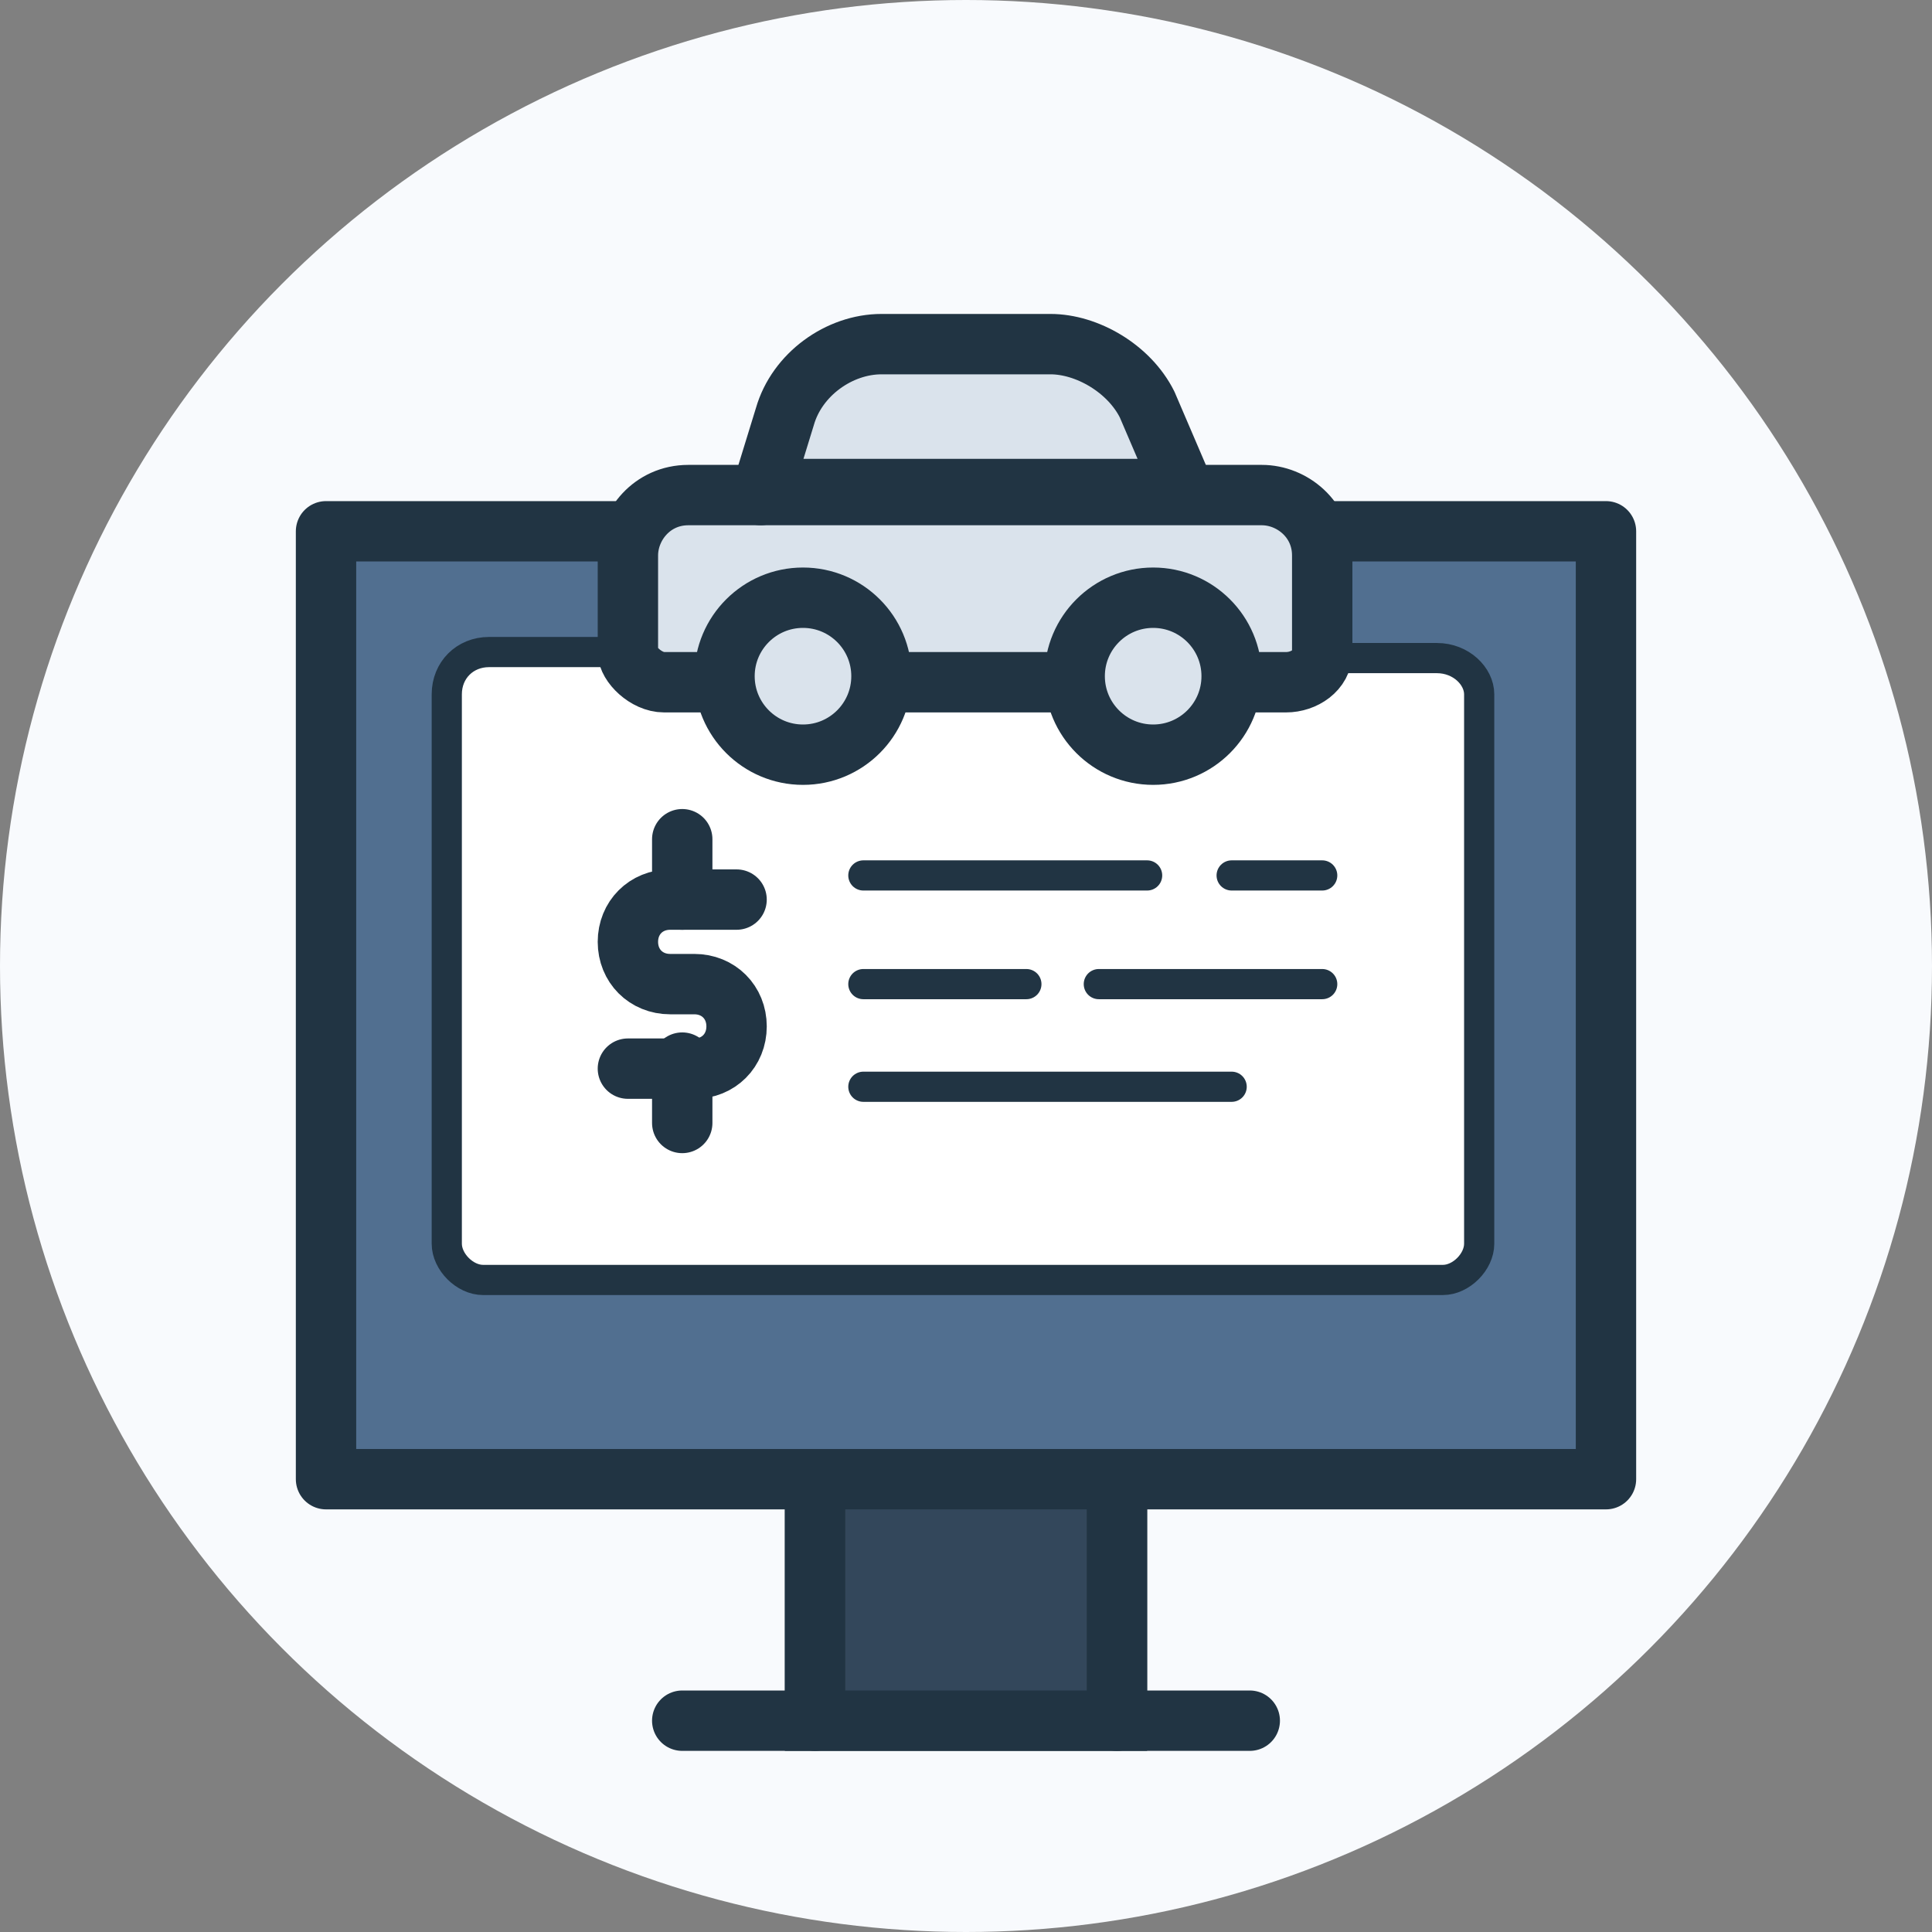 <svg xmlns="http://www.w3.org/2000/svg" id="Lager_1" data-name="Lager 1" viewBox="0 0 32 32"><rect x="0" y="0" width="32" height="32" fill="#808080" stroke="none"/><defs><style>      .cls-1 {        fill: #33475b;        stroke-miterlimit: 10;      }      .cls-1, .cls-2, .cls-3, .cls-4, .cls-5, .cls-6 {        stroke: #213443;      }      .cls-2 {        fill: #dae3ec;      }      .cls-2, .cls-3, .cls-4, .cls-5, .cls-6 {        stroke-linecap: round;        stroke-linejoin: round;      }      .cls-3, .cls-4 {        fill: none;      }      .cls-3, .cls-6 {        stroke-width: .5px;      }      .cls-5 {        fill: #516f90;      }      .cls-6 {        fill: #fff;      }      .cls-7 {        fill: #f8fafd;        stroke-width: 0px;      }    </style></defs><circle class="cls-7" cx="16" cy="16" r="16"></circle><path class="cls-5" d="M20.3,8.8h6.3v15.7H5.4v-15.7h6.3"></path><line class="cls-4" x1="13.5" y1="28.5" x2="13.5" y2="24.6"></line><line class="cls-4" x1="18.5" y1="24.6" x2="18.5" y2="28.5"></line><line class="cls-4" x1="11.3" y1="28.5" x2="20.7" y2="28.5"></line><path class="cls-6" d="M16,10.9h7.8c.4,0,.7.3.7.6v9.1c0,.3-.3.6-.6.6h-15.9c-.3,0-.6-.3-.6-.6v-9.1c0-.4.3-.7.7-.7h7.8"></path><path class="cls-4" d="M11.6,15.6"></path><path class="cls-4" d="M10.7,18.4"></path><path class="cls-4" d="M10.7,19.2"></path><path class="cls-4" d="M10.7,14.6"></path><g><line class="cls-3" x1="14.3" y1="14.5" x2="19" y2="14.5"></line><line class="cls-3" x1="20.4" y1="14.5" x2="21.9" y2="14.5"></line><line class="cls-3" x1="21.9" y1="16.3" x2="18.2" y2="16.3"></line><line class="cls-3" x1="17" y1="16.3" x2="14.3" y2="16.3"></line><line class="cls-3" x1="14.3" y1="18" x2="20.4" y2="18"></line></g><path class="cls-2" d="M12.1,11.3h-1.1c-.3,0-.6-.3-.6-.5v-1.6c0-.5.4-1,1-1h9.5c.5,0,1,.4,1,1v1.6c0,.3-.3.5-.6.5h-.7"></path><line class="cls-4" x1="17.9" y1="11.3" x2="14.5" y2="11.3"></line><path class="cls-2" d="M12.6,8.2l.4-1.3c.2-.7.9-1.2,1.6-1.2h2.8c.6,0,1.3.4,1.6,1l.6,1.4h-7Z"></path><circle class="cls-2" cx="13.3" cy="11.2" r="1.3"></circle><circle class="cls-2" cx="19.1" cy="11.2" r="1.3"></circle><rect class="cls-1" x="13.5" y="24.5" width="5" height="4"></rect><g><line class="cls-4" x1="11.3" y1="18.6" x2="11.3" y2="17.6"></line><path class="cls-4" d="M12.2,14.9h-1.1c-.4,0-.7.3-.7.7h0c0,.4.3.7.7.7h.4c.4,0,.7.3.7.7h0c0,.4-.3.7-.7.7h-1.1"></path><line class="cls-4" x1="11.3" y1="14.9" x2="11.3" y2="13.9"></line></g></svg>